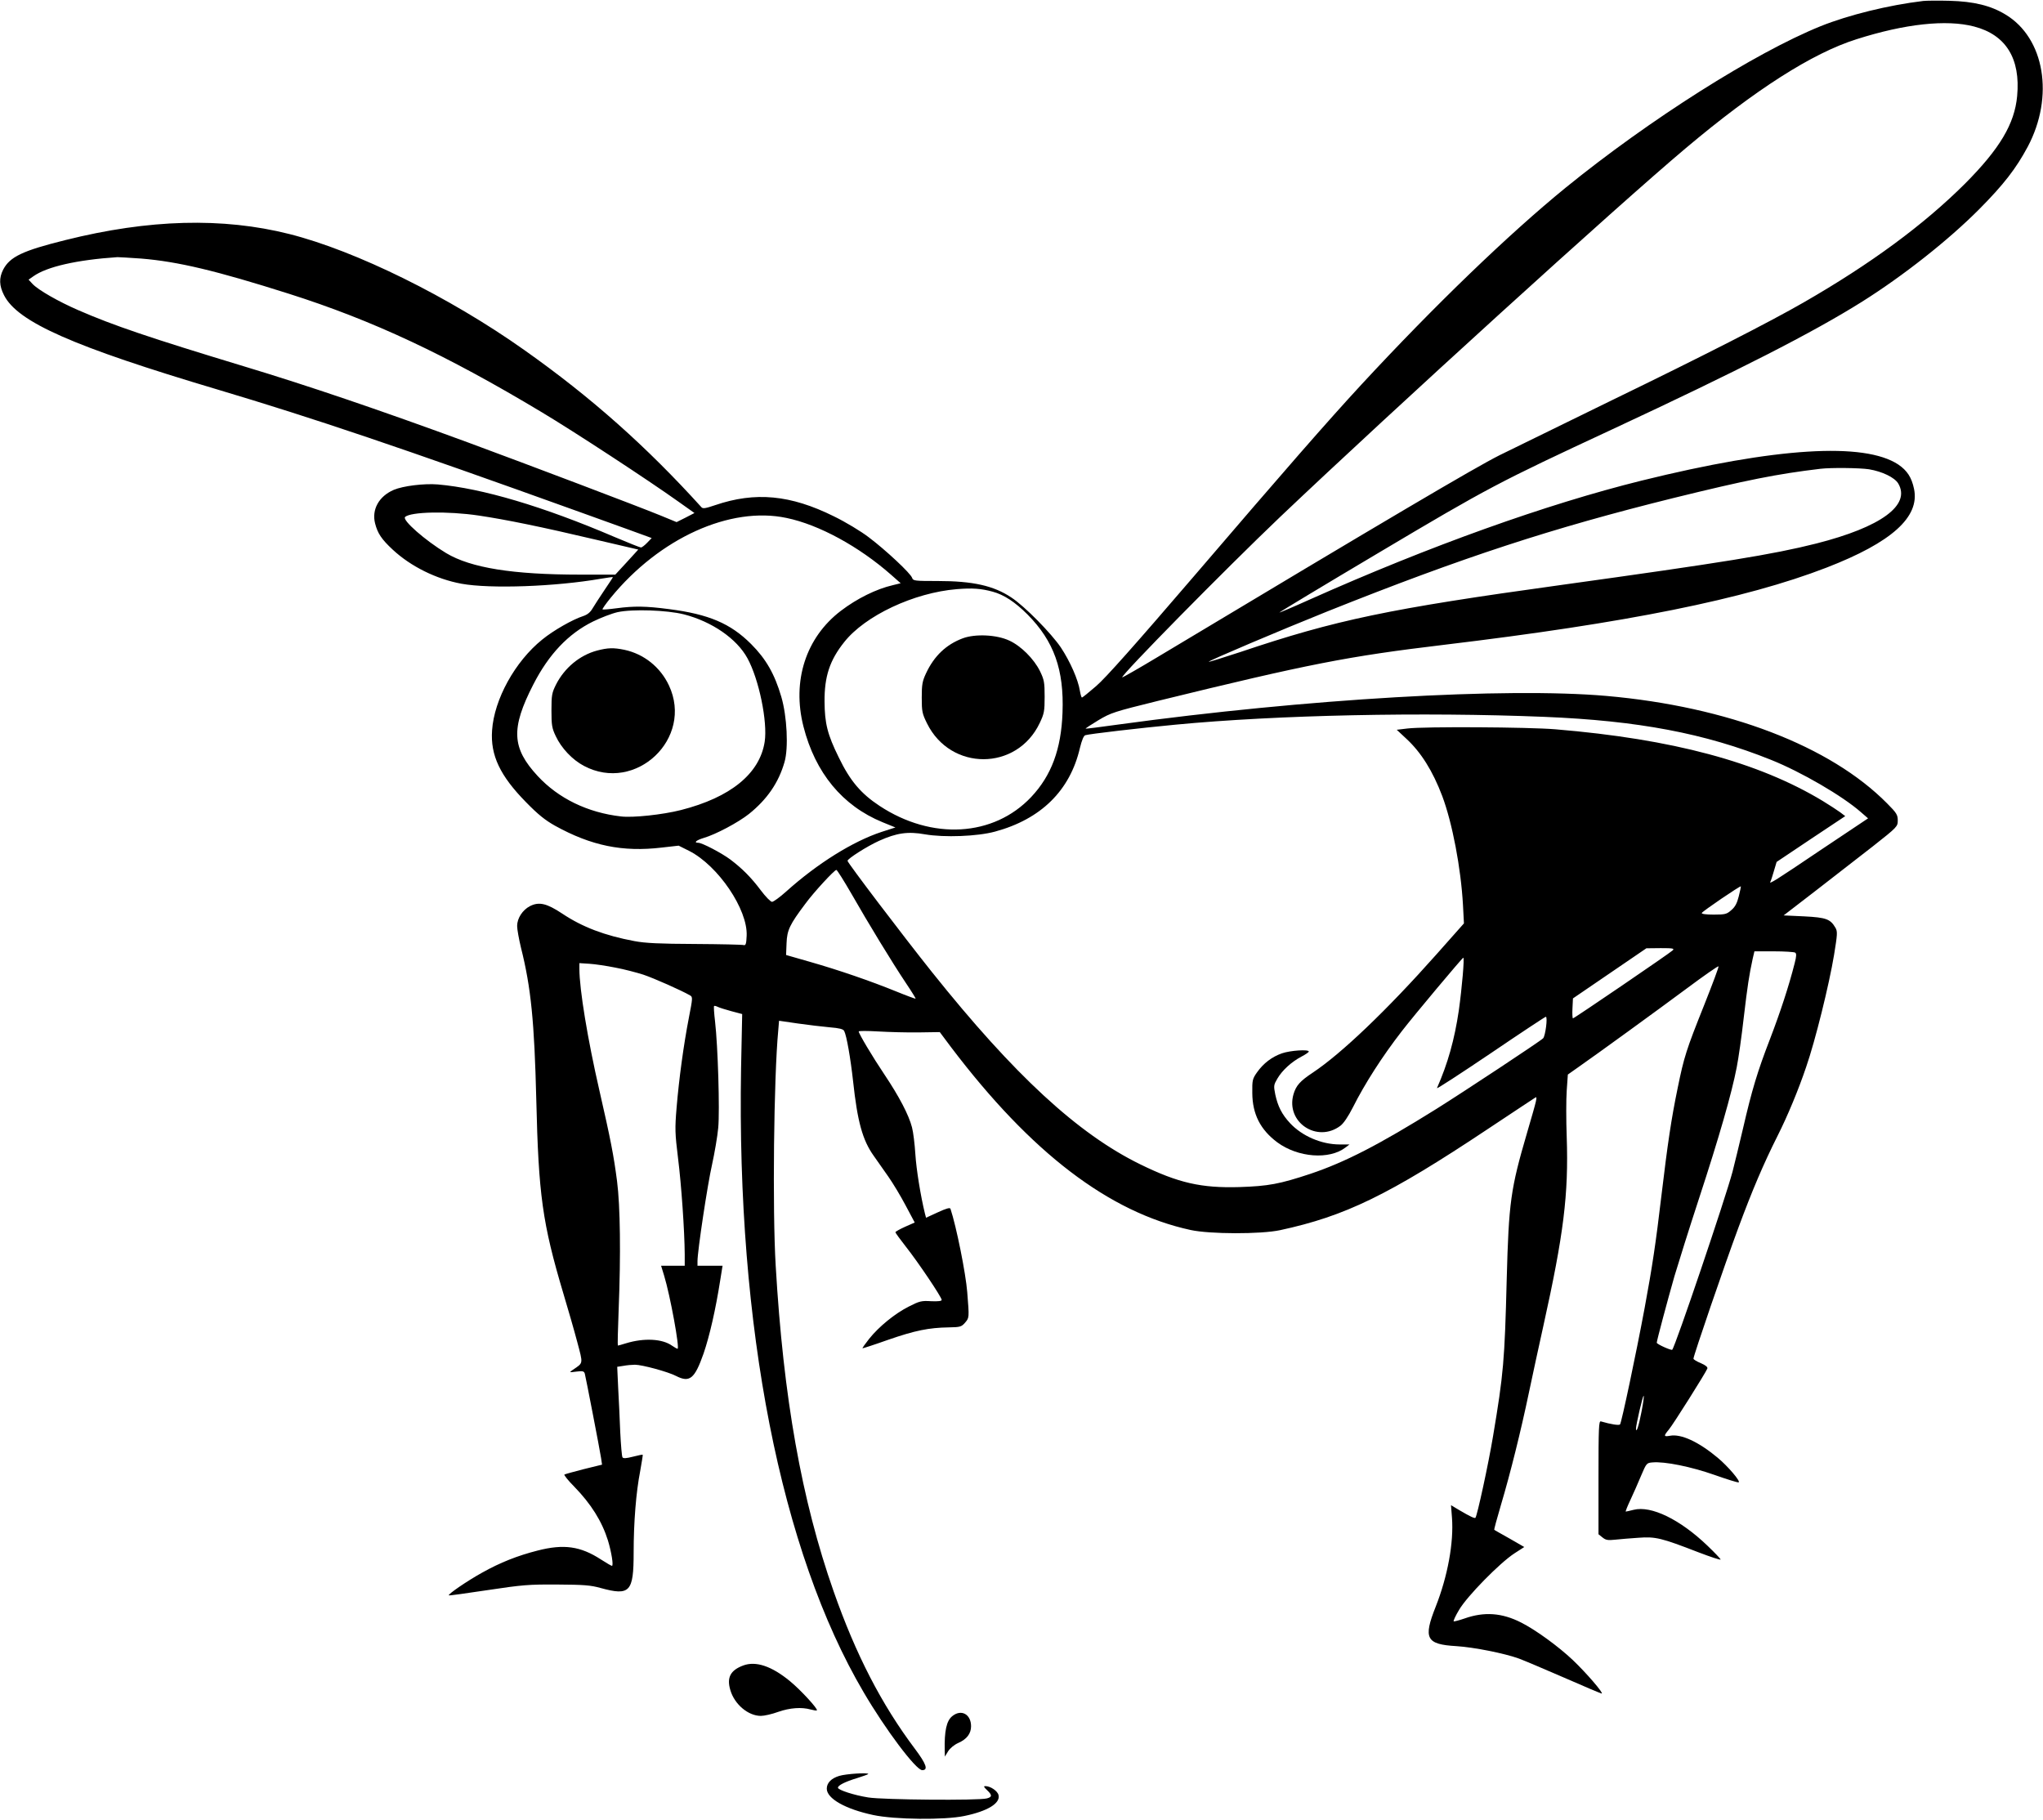 <?xml version="1.0" standalone="no"?>
<!DOCTYPE svg PUBLIC "-//W3C//DTD SVG 20010904//EN"
 "http://www.w3.org/TR/2001/REC-SVG-20010904/DTD/svg10.dtd">
<svg version="1.0" xmlns="http://www.w3.org/2000/svg"
 width="1280pt" height="1140pt" viewBox="0 0 1280 1140"
 preserveAspectRatio="xMidYMid meet">
<g transform="translate(0,1140) scale(0.1,-0.1)"
fill="#000000" stroke="none">
<path d="M12050 11394 c-218 -26 -469 -88 -643 -158 -411 -166 -1074 -586
-1598 -1012 -359 -293 -819 -736 -1280 -1234 -216 -234 -478 -534 -1046 -1197
-370 -431 -558 -643 -616 -692 -45 -39 -85 -71 -88 -71 -4 0 -9 19 -13 41 -11
71 -61 184 -119 272 -60 89 -227 259 -311 314 -111 74 -242 103 -461 103 -143
0 -154 1 -160 19 -8 28 -167 176 -272 255 -48 37 -146 96 -218 131 -272 135
-493 156 -745 70 -59 -20 -76 -23 -85 -13 -345 381 -691 689 -1110 985 -470
333 -1056 622 -1473 727 -417 105 -878 93 -1402 -38 -270 -67 -348 -105 -390
-185 -27 -53 -25 -101 5 -160 85 -169 433 -322 1340 -592 600 -179 1143 -362
2265 -766 223 -80 416 -150 429 -155 l24 -9 -28 -29 c-16 -17 -34 -30 -39 -30
-6 0 -81 30 -166 66 -446 191 -830 305 -1107 329 -85 7 -217 -9 -276 -34 -93
-40 -139 -123 -117 -210 16 -63 41 -100 111 -165 113 -105 273 -184 430 -213
181 -33 590 -18 872 31 42 7 77 12 77 10 0 -2 -24 -38 -53 -81 -29 -43 -62
-94 -74 -114 -15 -26 -33 -40 -60 -49 -65 -21 -185 -89 -256 -147 -170 -137
-301 -374 -314 -569 -11 -156 50 -284 212 -449 76 -78 120 -113 182 -148 228
-126 424 -166 669 -137 l106 12 66 -33 c181 -92 368 -367 360 -532 -2 -50 -6
-61 -18 -58 -8 3 -145 6 -305 7 -224 1 -311 5 -380 18 -187 35 -326 88 -452
172 -98 65 -146 76 -203 47 -46 -24 -80 -76 -80 -124 0 -21 11 -82 24 -136 63
-250 84 -464 96 -953 14 -596 38 -772 170 -1215 28 -93 67 -228 86 -300 38
-144 40 -131 -27 -177 -24 -17 -24 -17 22 -11 40 5 48 3 53 -13 6 -22 93 -471
102 -529 l6 -41 -114 -28 c-62 -16 -117 -31 -122 -34 -4 -2 23 -37 62 -76 105
-108 173 -216 211 -337 22 -73 36 -159 25 -159 -4 0 -35 18 -69 40 -128 83
-232 98 -396 56 -126 -32 -235 -75 -349 -139 -92 -51 -215 -135 -208 -142 2
-2 111 13 243 33 219 33 258 36 436 35 166 -1 209 -4 273 -22 183 -50 206 -25
206 223 0 188 15 377 41 510 10 55 17 101 16 102 -2 2 -29 -4 -61 -12 -43 -11
-61 -12 -66 -4 -4 6 -10 77 -14 158 -3 81 -9 206 -13 278 l-6 131 39 6 c21 4
54 7 72 7 45 0 207 -44 257 -70 86 -44 117 -19 173 140 38 111 76 277 105 463
l14 87 -78 0 -79 0 0 29 c0 64 63 481 91 604 16 73 34 177 39 232 10 108 -2
510 -20 666 -6 50 -9 94 -6 96 2 3 13 0 23 -5 10 -5 48 -17 85 -27 l68 -18 -7
-341 c-28 -1619 248 -3025 768 -3908 137 -234 328 -488 367 -488 39 0 26 38
-46 134 -209 278 -370 590 -509 986 -201 572 -315 1215 -363 2040 -21 350 -12
1179 16 1475 l5 60 117 -17 c64 -9 154 -20 200 -24 61 -5 85 -11 91 -23 15
-28 40 -171 56 -316 27 -251 59 -368 129 -466 22 -32 64 -91 92 -131 28 -40
77 -121 108 -180 l57 -107 -61 -27 c-33 -15 -60 -30 -60 -34 0 -4 30 -45 66
-91 76 -96 224 -316 224 -333 0 -7 -22 -10 -67 -8 -60 4 -73 0 -138 -33 -88
-44 -188 -126 -249 -202 -25 -32 -44 -58 -42 -60 1 -1 73 22 160 53 170 59
256 76 380 78 72 1 80 4 102 29 27 32 27 29 14 192 -9 116 -68 411 -105 522
-3 9 -27 2 -79 -22 l-74 -34 -7 26 c-27 110 -54 277 -60 372 -4 63 -13 138
-21 168 -20 78 -81 194 -172 330 -76 113 -162 258 -162 271 0 4 55 4 122 0 68
-4 182 -7 254 -6 l132 2 71 -95 c501 -661 989 -1034 1501 -1145 120 -26 438
-27 560 -1 408 88 679 219 1305 636 154 102 286 190 293 194 16 11 13 -3 -50
-218 -104 -355 -115 -436 -128 -920 -13 -511 -20 -592 -86 -985 -29 -174 -99
-496 -110 -509 -5 -5 -33 8 -101 48 l-52 31 6 -78 c12 -156 -27 -368 -102
-558 -79 -199 -60 -236 130 -247 110 -7 301 -45 392 -78 32 -12 160 -66 284
-120 125 -55 230 -99 234 -99 15 0 -95 128 -181 210 -90 85 -231 188 -324 235
-120 61 -231 69 -355 25 -32 -11 -63 -19 -67 -18 -4 2 11 35 34 73 50 85 254
293 346 353 l62 40 -92 53 c-51 29 -95 53 -96 55 -2 1 17 72 42 156 59 198
125 464 175 703 22 105 63 294 91 420 127 573 158 822 146 1181 -4 105 -4 236
0 292 l7 100 61 43 c129 90 499 359 685 497 106 79 195 141 198 138 3 -3 -38
-112 -90 -243 -112 -280 -126 -324 -166 -520 -40 -193 -63 -350 -101 -668 -36
-305 -58 -451 -106 -710 -54 -290 -145 -719 -154 -729 -7 -7 -55 0 -120 19
-13 4 -15 -39 -15 -351 l0 -356 25 -20 c21 -17 34 -19 80 -14 30 3 96 9 146
12 106 8 143 -1 375 -91 76 -29 139 -50 139 -45 0 4 -37 43 -82 86 -172 165
-353 253 -463 225 -24 -6 -46 -11 -49 -11 -3 0 10 33 29 73 18 39 49 108 67
152 33 78 35 80 71 83 77 7 243 -27 388 -78 79 -28 147 -49 152 -47 15 5 -68
102 -132 155 -120 100 -229 150 -298 137 -40 -7 -41 -2 -7 39 27 32 231 356
241 382 3 9 -9 20 -41 34 -25 10 -46 23 -46 28 0 18 193 582 281 819 87 235
158 402 247 579 61 121 129 284 178 429 57 164 144 516 175 703 21 129 22 146
9 169 -32 55 -58 65 -196 72 l-129 6 200 154 c110 85 271 210 358 278 155 122
157 125 157 163 0 35 -7 47 -67 107 -356 360 -998 606 -1758 673 -628 55
-1882 -18 -3057 -179 -112 -16 -204 -27 -206 -26 -2 2 34 25 80 53 79 47 98
53 373 121 947 232 1189 279 1790 351 1144 137 1887 286 2399 484 408 158 585
317 548 493 -15 72 -43 115 -99 153 -214 141 -766 107 -1608 -101 -597 -148
-1326 -409 -2079 -745 -104 -47 -190 -83 -191 -82 -1 2 281 172 628 378 683
406 742 437 1460 771 790 368 1256 606 1562 798 261 164 543 387 735 580 154
155 231 255 304 391 168 316 106 682 -139 829 -92 56 -199 82 -350 86 -71 2
-146 1 -165 -1z m318 -160 c200 -52 292 -201 270 -436 -16 -174 -109 -330
-327 -549 -258 -257 -590 -502 -1011 -744 -212 -122 -629 -335 -1200 -612
-289 -141 -606 -296 -705 -345 -157 -79 -688 -392 -2140 -1263 -121 -73 -222
-130 -224 -129 -12 10 647 679 989 1005 711 675 2114 1951 2541 2310 437 368
794 596 1070 683 304 97 564 125 737 80z m-11482 -1454 c229 -19 466 -75 923
-220 526 -167 985 -382 1586 -743 204 -122 668 -426 853 -558 l103 -73 -56
-29 -56 -28 -97 40 c-149 61 -828 318 -1207 458 -544 200 -1002 356 -1410 479
-584 177 -815 255 -1035 351 -122 53 -249 125 -286 164 l-25 27 30 21 c84 60
272 103 527 120 12 0 79 -4 150 -9z m10824 -1320 c83 -14 160 -51 183 -89 80
-136 -108 -273 -513 -376 -273 -69 -584 -119 -1600 -260 -1079 -149 -1409
-218 -2009 -420 -107 -35 -196 -63 -198 -61 -5 5 455 200 742 315 856 342
1408 522 2170 711 455 112 650 151 920 183 67 8 244 6 305 -3z m-8710 -290
c168 -25 390 -70 733 -151 l266 -62 -72 -79 -72 -78 -220 0 c-422 0 -685 42
-840 135 -131 79 -277 207 -257 226 34 33 267 38 462 9z m1928 -15 c203 -42
454 -179 655 -356 l60 -53 -49 -12 c-104 -24 -225 -84 -326 -161 -219 -167
-307 -439 -234 -725 74 -290 244 -496 495 -599 l81 -33 -87 -28 c-179 -59
-401 -197 -597 -373 -40 -36 -80 -65 -89 -65 -9 0 -41 33 -71 73 -60 80 -116
136 -190 192 -55 41 -177 105 -201 105 -31 0 -13 16 33 30 76 22 217 97 285
151 113 91 185 195 222 324 26 88 16 288 -20 410 -42 143 -96 237 -189 330
-129 129 -265 187 -515 219 -145 19 -218 20 -330 5 -45 -6 -84 -9 -86 -7 -3 2
21 36 52 74 305 373 748 574 1101 499z m1292 -462 c70 -19 139 -64 218 -143
166 -168 229 -346 219 -614 -8 -230 -70 -395 -196 -529 -236 -250 -622 -272
-950 -56 -117 77 -185 157 -256 304 -71 144 -88 213 -89 350 -1 156 32 258
123 372 131 166 437 310 706 332 97 8 152 4 225 -16z m-1935 -142 c175 -45
331 -152 398 -275 72 -131 127 -398 108 -523 -31 -200 -214 -349 -525 -428
-114 -29 -301 -49 -375 -40 -210 24 -392 113 -522 253 -163 176 -169 298 -28
573 97 190 220 319 374 395 49 24 119 51 155 59 92 20 309 13 415 -14z m5390
-642 c588 -24 1006 -103 1420 -269 190 -76 448 -226 564 -328 l45 -39 -295
-197 c-286 -193 -328 -219 -317 -200 3 5 13 35 22 67 l17 57 215 144 215 143
-33 25 c-18 13 -67 45 -108 70 -404 244 -941 388 -1675 449 -167 14 -822 18
-927 5 l-67 -8 60 -56 c92 -85 165 -201 225 -359 63 -168 117 -450 130 -683
l6 -115 -173 -195 c-311 -350 -595 -621 -774 -740 -80 -53 -105 -81 -121 -136
-50 -174 148 -307 294 -197 20 15 49 58 78 115 75 149 183 318 307 478 73 95
379 460 385 460 8 0 -8 -186 -28 -330 -27 -183 -69 -333 -137 -487 -2 -7 148
91 335 217 187 127 343 230 347 230 13 0 -3 -122 -17 -135 -20 -20 -502 -338
-668 -442 -362 -226 -573 -334 -790 -407 -193 -64 -263 -77 -445 -83 -239 -7
-383 26 -620 142 -391 191 -790 559 -1306 1205 -185 232 -529 685 -529 697 0
13 122 91 197 125 111 50 181 60 288 41 121 -21 329 -13 439 17 288 78 470
257 532 524 12 49 24 78 34 80 25 8 342 45 565 66 639 61 1549 80 2310 49z
m-4339 -1111 c104 -182 253 -427 340 -557 35 -52 62 -96 61 -98 -2 -1 -57 19
-123 46 -160 65 -357 133 -539 185 l-150 43 3 74 c3 82 20 117 117 246 54 74
183 213 195 213 5 0 48 -69 96 -152z m5558 -13 c-11 -44 -23 -67 -47 -87 -28
-25 -38 -28 -110 -28 -48 0 -77 4 -75 10 3 10 240 171 245 167 1 -2 -5 -30
-13 -62z m-414 -339 c-20 -19 -617 -426 -625 -426 -3 0 -5 28 -3 63 l3 62 230
157 230 157 90 1 c77 0 87 -2 75 -14z m767 -14 c9 -6 9 -21 -3 -67 -36 -143
-92 -312 -155 -476 -78 -202 -113 -318 -169 -561 -22 -95 -52 -216 -65 -268
-44 -166 -359 -1097 -378 -1116 -6 -6 -97 35 -97 44 0 12 68 267 111 417 23
77 92 298 155 490 123 375 204 656 235 818 11 55 31 195 44 311 24 204 34 267
56 369 l11 47 121 0 c67 0 127 -4 134 -8z m-7392 -94 c55 -10 134 -31 175 -44
66 -22 242 -100 293 -130 18 -10 17 -16 -7 -140 -33 -170 -62 -384 -77 -564
-11 -132 -10 -160 9 -315 21 -166 41 -457 42 -602 l0 -73 -74 0 -74 0 19 -62
c38 -124 99 -458 84 -458 -4 0 -19 9 -34 19 -61 44 -176 50 -290 15 -25 -8
-48 -14 -50 -14 -2 0 0 100 5 223 14 348 10 651 -10 807 -21 162 -40 260 -111
570 -73 318 -125 632 -125 761 l0 35 63 -4 c34 -2 107 -13 162 -24z m6430
-2780 c-17 -90 -34 -142 -35 -108 0 24 43 210 48 205 3 -2 -3 -46 -13 -97z"/>
<path d="M6032 7401 c-104 -39 -179 -110 -230 -219 -23 -49 -27 -70 -27 -152
0 -88 3 -101 33 -162 148 -300 563 -299 706 2 28 59 31 74 31 165 0 90 -3 106
-29 160 -38 77 -120 159 -193 192 -79 37 -213 43 -291 14z"/>
<path d="M3740 7324 c-108 -29 -203 -108 -256 -212 -26 -52 -29 -66 -29 -162
0 -93 3 -112 27 -162 35 -75 104 -148 176 -186 325 -173 689 172 533 504 -54
115 -157 197 -279 223 -68 14 -104 13 -172 -5z"/>
<path d="M8032 4801 c-63 -22 -116 -62 -157 -120 -28 -40 -30 -49 -29 -129 1
-133 51 -230 157 -309 129 -95 326 -110 427 -32 l25 19 -61 0 c-115 0 -237 53
-312 134 -51 55 -76 105 -92 179 -11 55 -10 60 14 101 30 51 88 104 151 137
25 13 45 27 45 31 0 15 -116 7 -168 -11z"/>
<path d="M4657 966 c-81 -30 -105 -76 -81 -155 26 -89 112 -161 191 -161 21 0
70 11 108 25 74 26 148 31 204 15 19 -5 37 -8 39 -5 8 8 -102 128 -168 182
-115 95 -214 128 -293 99z"/>
<path d="M5967 649 c-37 -29 -51 -93 -48 -219 l1 -35 20 33 c13 20 38 41 65
53 52 23 79 58 79 104 0 75 -61 109 -117 64z"/>
<path d="M5258 274 c-50 -15 -78 -44 -78 -80 0 -62 117 -128 291 -165 135 -29
448 -32 571 -6 146 30 227 80 214 131 -6 26 -51 56 -82 56 -13 0 -11 -5 10
-25 33 -31 33 -43 -1 -52 -51 -14 -650 -9 -743 6 -89 14 -190 47 -190 61 0 15
46 38 119 60 39 12 71 24 71 26 0 10 -140 1 -182 -12z"/>
</g>
</svg>
